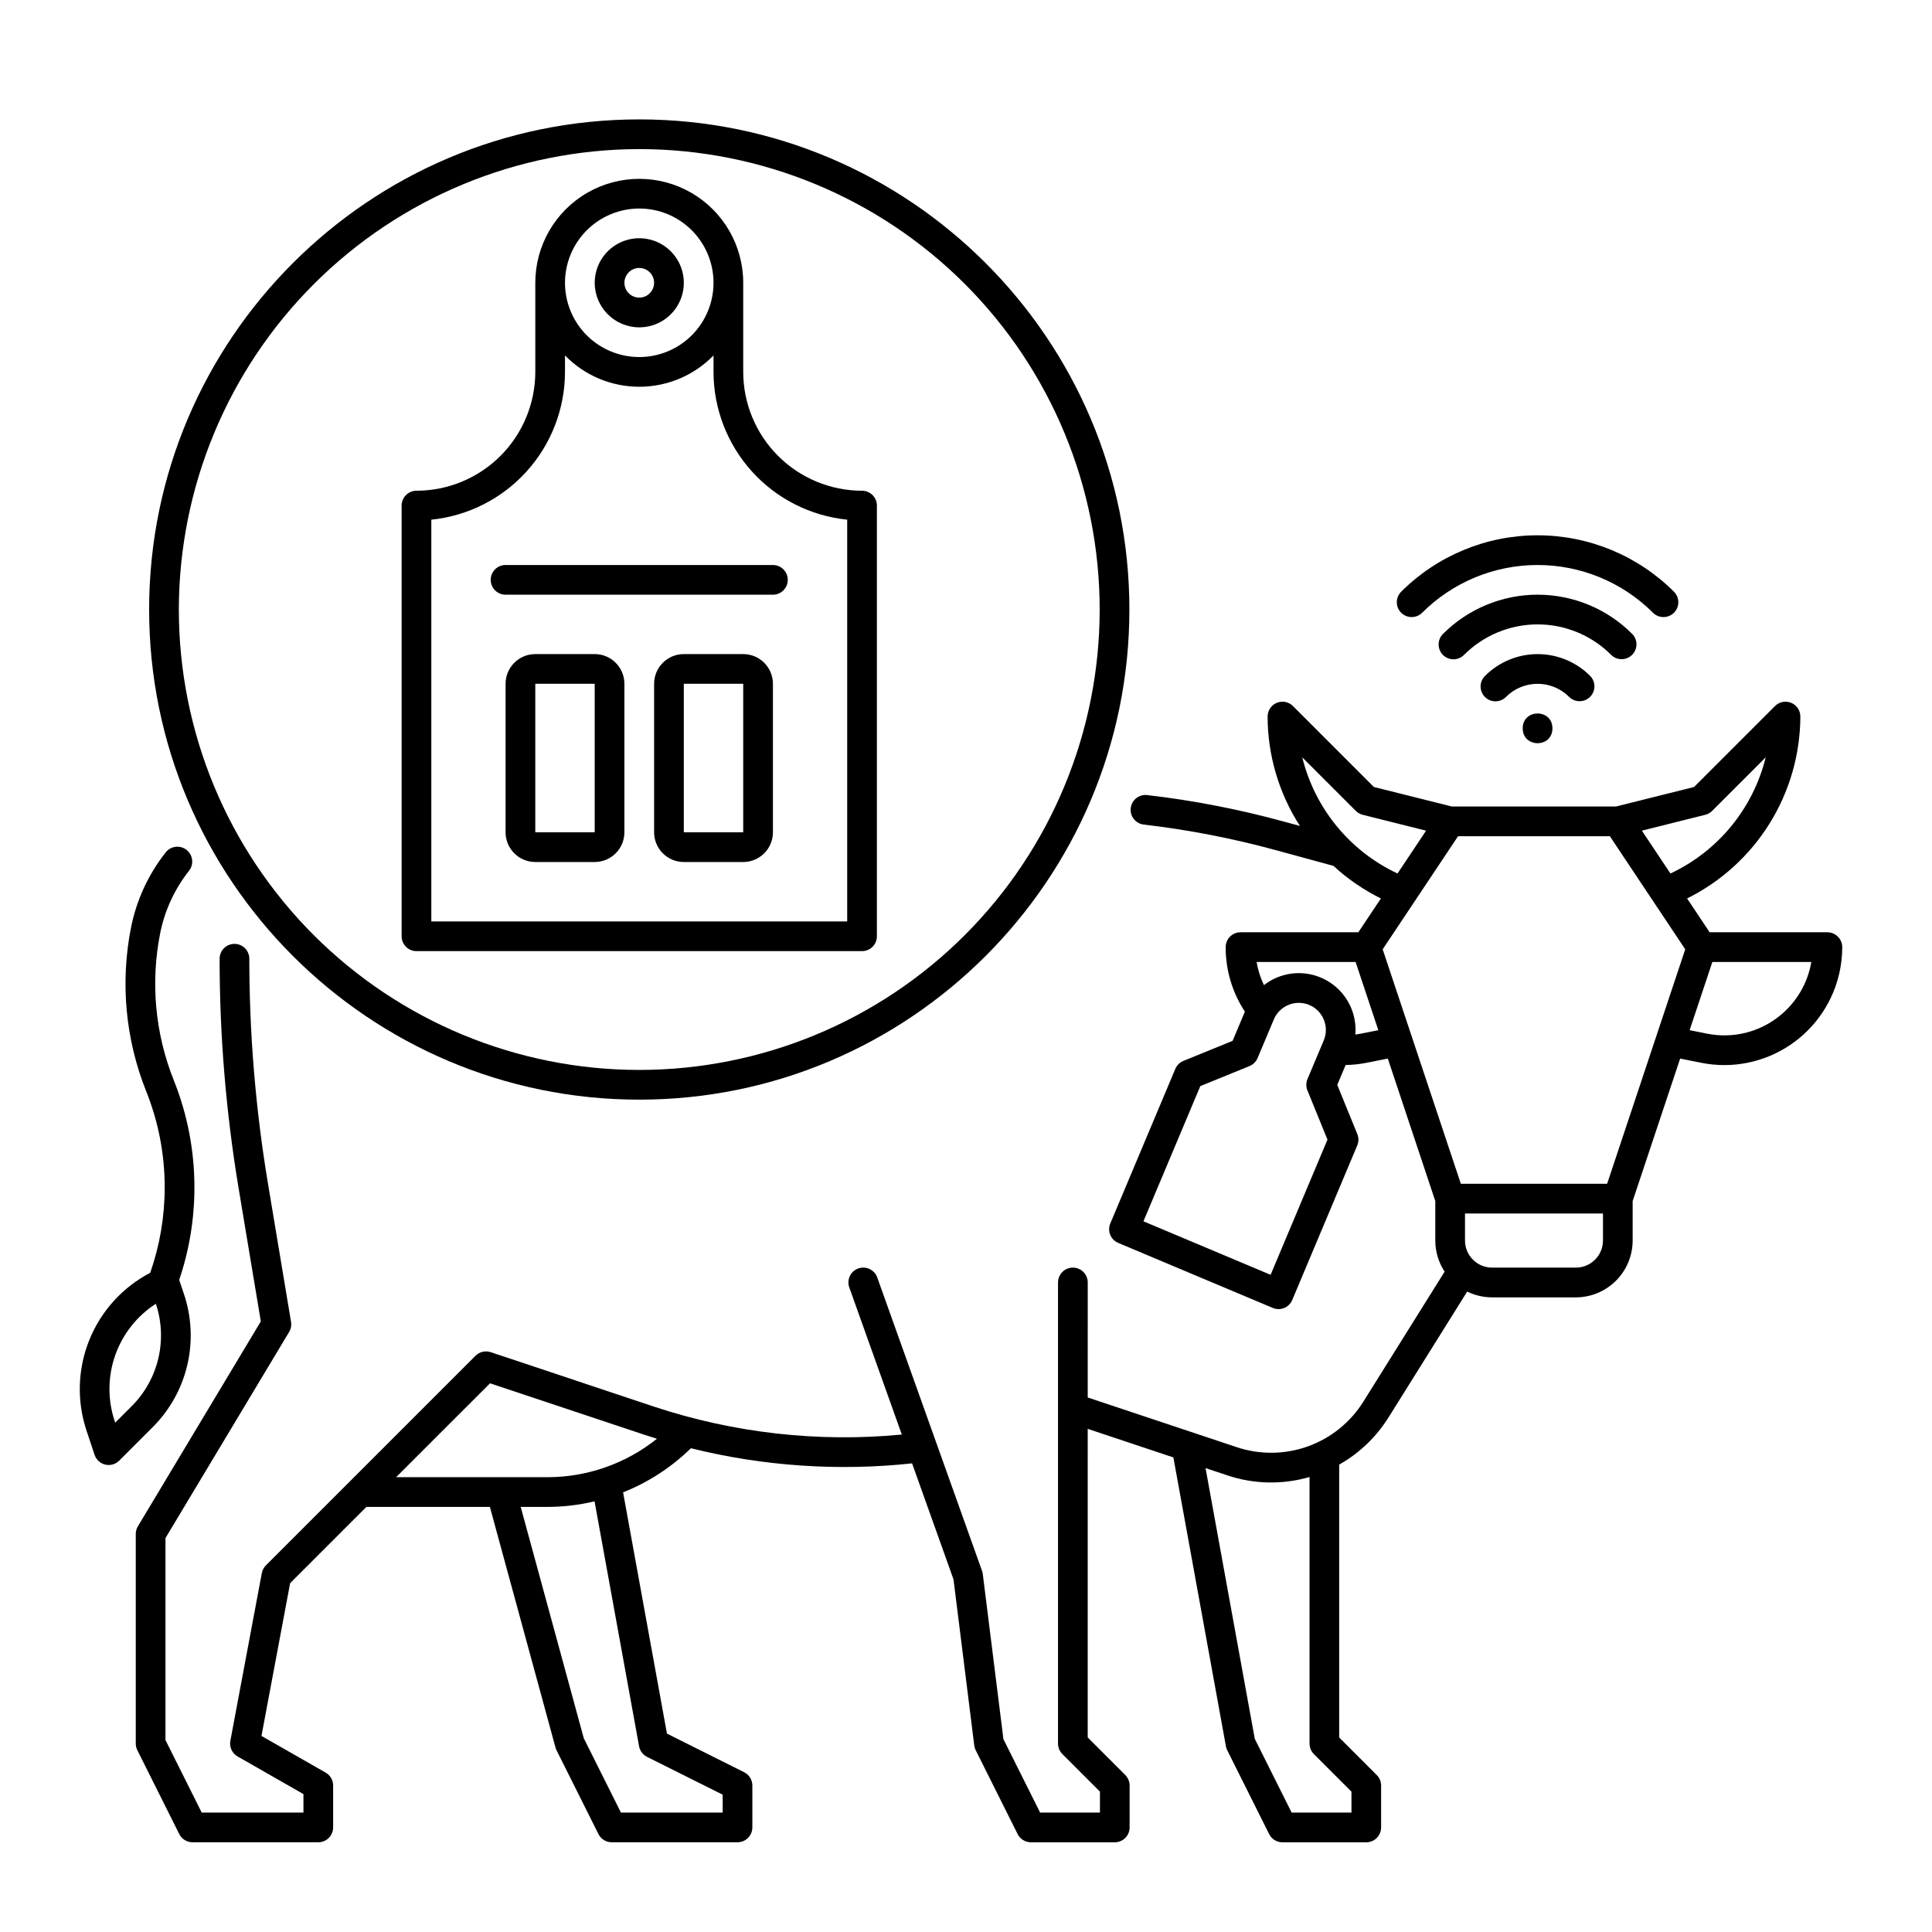 <?xml version="1.0" encoding="UTF-8"?>
<!-- Uploaded to: SVG Repo, www.svgrepo.com, Generator: SVG Repo Mixer Tools -->
<svg fill="#000000" width="800px" height="800px" version="1.1" viewBox="144 144 512 512" xmlns="http://www.w3.org/2000/svg">
 <g>
  <path d="m628.29 391.06h-31.219l-5.973-8.961h-0.004c8.984-4.457 16.551-11.328 21.852-19.844 5.301-8.516 8.129-18.336 8.168-28.363 0-1.594-0.957-3.027-2.43-3.637-1.469-0.609-3.164-0.273-4.289 0.852l-21.453 21.453-20.68 5.172h-43.492l-20.68-5.172-21.445-21.453h0.004c-1.125-1.125-2.816-1.461-4.289-0.852-1.473 0.609-2.43 2.043-2.43 3.637 0.02 10.285 2.992 20.348 8.566 28.992l-4.492-1.223c-11.801-3.219-23.832-5.547-35.984-6.961-2.16-0.254-4.113 1.293-4.363 3.453-0.254 2.16 1.297 4.113 3.453 4.367 11.762 1.371 23.402 3.621 34.824 6.734l15.434 4.207h0.004c3.758 3.469 7.996 6.375 12.582 8.637l-5.977 8.961h-31.223c-2.172 0-3.934 1.762-3.934 3.938-0.023 6.074 1.746 12.023 5.09 17.098l-3.258 7.742-13.039 5.312c-0.965 0.395-1.734 1.156-2.141 2.121l-17.23 40.961v-0.004c-0.406 0.965-0.414 2.047-0.02 3.016 0.395 0.965 1.156 1.738 2.121 2.141l40.961 17.23v0.004c0.961 0.402 2.043 0.41 3.012 0.016 0.965-0.395 1.734-1.156 2.141-2.121l17.23-40.961v0.004c0.406-0.965 0.41-2.047 0.016-3.012l-5.312-13.039 2.215-5.262v-0.004c1.883-0.031 3.762-0.23 5.609-0.598l5.57-1.109 12.586 37.758v10.469-0.004c0 2.93 0.859 5.797 2.473 8.242l-21.5 34.395c-3.426 5.512-8.613 9.707-14.719 11.906-6.109 2.195-12.781 2.266-18.934 0.195l-39.43-13.145 0.004-30.484c0-2.172-1.766-3.934-3.938-3.934-2.176 0-3.938 1.762-3.938 3.934v122.2c0 1.043 0.418 2.043 1.156 2.781l9.957 9.957-0.004 5.543h-15.855l-9.719-19.438-5.473-43.766v-0.004c-0.031-0.285-0.098-0.566-0.195-0.836l-12.168-34.07-15.605-43.691c-0.73-2.047-2.981-3.113-5.031-2.383-2.047 0.73-3.113 2.984-2.379 5.031l13.922 38.984c-22.188 2.125-44.574-0.402-65.73-7.418l-43.219-14.414c-1.414-0.469-2.977-0.102-4.027 0.953l-55.547 55.547h-0.004c-0.559 0.562-0.934 1.277-1.082 2.059l-8.336 44.438h0.004c-0.312 1.648 0.457 3.309 1.914 4.141l17.453 9.977v4.891h-26.961l-9.605-19.211v-53.531l32.766-54.613h0.004c0.48-0.801 0.66-1.75 0.508-2.672l-6.141-36.82c-3.266-19.641-4.91-39.516-4.918-59.426 0-2.172-1.762-3.934-3.934-3.934-2.176 0-3.938 1.762-3.938 3.934 0.004 20.344 1.684 40.652 5.019 60.723l5.902 35.391-32.578 54.305c-0.367 0.613-0.562 1.312-0.562 2.023v55.551c0 0.609 0.145 1.211 0.418 1.758l11.109 22.219c0.664 1.336 2.027 2.176 3.519 2.176h33.328c1.043 0 2.043-0.414 2.781-1.152 0.738-0.738 1.152-1.738 1.152-2.781v-11.109c0.004-1.414-0.754-2.719-1.98-3.418l-17.012-9.719 7.594-40.488 20.203-20.207h32.734l17.383 63.754 0.004 0.004c0.066 0.25 0.16 0.492 0.273 0.723l11.109 22.219c0.668 1.336 2.031 2.176 3.523 2.176h33.328c1.043 0 2.043-0.414 2.781-1.152 0.738-0.738 1.156-1.738 1.156-2.781v-11.109c0-1.492-0.844-2.856-2.176-3.523l-20.457-10.234-11.625-63.938h-0.004c6.711-2.66 12.82-6.637 17.98-11.688 19.148 4.758 38.988 6.117 58.609 4.008l10.98 30.742 5.5 44.008c0.055 0.441 0.184 0.871 0.383 1.27l11.109 22.219c0.668 1.336 2.035 2.18 3.527 2.18h22.219c1.043 0 2.043-0.414 2.781-1.152 0.738-0.738 1.152-1.738 1.152-2.781v-11.109c0-1.047-0.414-2.047-1.152-2.785l-9.957-9.957 0.004-81.781 22.703 7.57 13.922 76.547h-0.004c0.07 0.367 0.188 0.723 0.352 1.055l11.109 22.219c0.668 1.332 2.027 2.176 3.516 2.176h22.219c1.047 0 2.047-0.414 2.785-1.152 0.738-0.738 1.152-1.738 1.152-2.781v-11.109c0-1.047-0.414-2.047-1.152-2.785l-9.957-9.957v-72.312c5.352-3.027 9.859-7.344 13.109-12.559l20.812-33.297c2.047 1.008 4.301 1.531 6.582 1.535h22.219c3.988-0.004 7.812-1.594 10.633-4.414s4.406-6.644 4.414-10.633v-10.473l12.586-37.758 5.574 1.109-0.004 0.004c2.035 0.406 4.102 0.613 6.176 0.613 8.281-0.016 16.219-3.312 22.07-9.172 5.852-5.859 9.137-13.801 9.141-22.082 0-1.043-0.414-2.047-1.152-2.785-0.738-0.738-1.738-1.152-2.781-1.152zm-314.93 215.71c0.223 1.219 1.004 2.262 2.113 2.816l20.043 10.02v4.742h-26.961l-9.848-19.695-16.715-61.309h7.16c4.18-0.008 8.344-0.504 12.41-1.477zm-24.207-71.297h-40.18l24.891-24.887 40.922 13.645c1.098 0.367 2.207 0.707 3.312 1.051-8.215 6.578-18.422 10.172-28.945 10.191zm203.04 73.375 9.957 9.957 0.004 5.543h-15.855l-9.77-19.539-13.047-71.75 5.719 1.906h-0.004c7.066 2.379 14.688 2.539 21.844 0.457v70.645c0 1.043 0.414 2.043 1.152 2.781zm103.72-248.92c0.691-0.172 1.324-0.531 1.828-1.035l14.188-14.188c-3.336 13.547-12.613 24.859-25.246 30.781l-7.566-11.352zm-106.8-15.223 14.188 14.188c0.504 0.504 1.137 0.863 1.828 1.035l16.801 4.203-7.57 11.352v0.004c-12.633-5.922-21.91-17.234-25.246-30.781zm-8.387 137.13-33.703-14.176 15.074-35.828 13.039-5.312-0.004-0.004c0.969-0.395 1.738-1.156 2.141-2.117l4.309-10.238v-0.004c0.738-1.754 2.144-3.141 3.906-3.859s3.734-0.707 5.488 0.031c3.652 1.535 5.367 5.742 3.832 9.395l-4.309 10.238c-0.406 0.961-0.41 2.047-0.016 3.012l5.312 13.039zm23.949-63.91c-0.496 0.098-0.996 0.18-1.492 0.246h-0.004c0.328-3.906-0.883-7.781-3.375-10.805-2.488-3.023-6.059-4.953-9.953-5.383-3.894-0.43-7.801 0.676-10.887 3.086-0.938-1.941-1.594-4.008-1.949-6.133h26.234l6.023 18.07zm56.957 62.008h-22.219c-3.961-0.008-7.168-3.215-7.172-7.176v-7.172h36.566v7.172h-0.004c-0.004 3.961-3.211 7.168-7.172 7.176zm8.273-22.219h-38.766l-20.715-62.137 19.98-29.973h40.223l19.98 29.973zm45.883-44.629c-5.414 4.453-12.543 6.231-19.414 4.84l-4.606-0.918 6.023-18.07h26.227c-0.941 5.559-3.863 10.582-8.23 14.148z"/>
  <path d="m192.72 486.85-1.23-3.66c2.668-7.887 4.031-16.156 4.035-24.484 0.008-9.746-1.852-19.406-5.481-28.453-4.945-12.379-6.191-25.93-3.582-39.004 1.211-6.016 3.824-11.66 7.629-16.477 1.348-1.703 1.062-4.18-0.641-5.531-1.703-1.352-4.18-1.062-5.531 0.641-4.578 5.793-7.719 12.582-9.176 19.82-2.91 14.574-1.52 29.676 3.992 43.477 3.254 8.117 4.922 16.781 4.914 25.527-0.004 7.695-1.301 15.336-3.84 22.598-7.293 3.812-12.996 10.086-16.098 17.707-3.102 7.621-3.402 16.094-0.848 23.918l2.207 6.625v-0.004c0.434 1.293 1.504 2.273 2.832 2.586s2.723-0.082 3.688-1.047l8.805-8.805c4.566-4.531 7.766-10.258 9.238-16.523 1.473-6.262 1.156-12.816-0.914-18.91zm-18.191 34.172-0.195-0.582c-1.844-5.644-1.766-11.738 0.219-17.336 1.984-5.594 5.766-10.375 10.754-13.594 1.562 4.688 1.785 9.719 0.641 14.527s-3.609 9.203-7.117 12.684z"/>
  <path d="m254.37 396.06h118.08c1.047 0 2.047-0.414 2.785-1.152 0.738-0.738 1.152-1.738 1.152-2.785v-114.14c0-1.043-0.414-2.043-1.152-2.781s-1.738-1.152-2.785-1.152c-8.348-0.012-16.352-3.332-22.254-9.234s-9.223-13.906-9.234-22.254v-23.617c0-9.844-5.25-18.938-13.773-23.859-8.527-4.922-19.027-4.922-27.555 0-8.523 4.922-13.773 14.016-13.773 23.859v23.617c-0.012 8.348-3.332 16.352-9.234 22.254s-13.906 9.223-22.254 9.234c-2.176 0-3.938 1.762-3.938 3.934v114.14c0 1.047 0.414 2.047 1.152 2.785 0.738 0.738 1.738 1.152 2.785 1.152zm59.039-196.8c5.219 0 10.227 2.074 13.914 5.766 3.691 3.688 5.766 8.695 5.766 13.914s-2.074 10.227-5.766 13.918c-3.688 3.688-8.695 5.762-13.914 5.762s-10.227-2.074-13.914-5.762c-3.691-3.691-5.766-8.699-5.766-13.918 0.004-5.219 2.082-10.219 5.769-13.91 3.691-3.688 8.691-5.762 13.91-5.769zm-55.105 82.461c9.707-0.988 18.699-5.539 25.242-12.773s10.172-16.637 10.184-26.391v-4.359c5.172 5.305 12.27 8.297 19.68 8.297s14.508-2.992 19.68-8.297v4.359c0.012 9.754 3.641 19.156 10.184 26.391s15.535 11.785 25.242 12.773v106.47h-110.21z"/>
  <path d="m348.83 293.73h-70.852c-2.172 0-3.934 1.762-3.934 3.938 0 2.172 1.762 3.934 3.934 3.934h70.852c2.172 0 3.934-1.762 3.934-3.934 0-2.176-1.762-3.938-3.934-3.938z"/>
  <path d="m301.6 317.34h-15.742c-4.348 0.004-7.867 3.523-7.875 7.871v39.359c0.008 4.348 3.527 7.867 7.875 7.871h15.742c4.348-0.004 7.867-3.523 7.871-7.871v-39.359c-0.004-4.348-3.523-7.867-7.871-7.871zm-15.742 47.23v-39.359h15.742v39.359z"/>
  <path d="m340.96 317.34h-15.742c-4.348 0.004-7.867 3.523-7.871 7.871v39.359c0.004 4.348 3.523 7.867 7.871 7.871h15.742c4.348-0.004 7.867-3.523 7.875-7.871v-39.359c-0.008-4.348-3.527-7.867-7.875-7.871zm-15.742 47.23v-39.359h15.742v39.359z"/>
  <path d="m313.41 435.42c71.621 0 129.89-58.27 129.89-129.89 0-71.621-58.266-129.89-129.89-129.89s-129.89 58.27-129.89 129.89 58.266 129.89 129.89 129.89zm0-251.91v0.004c32.359 0 63.395 12.855 86.277 35.734 22.883 22.883 35.738 53.918 35.738 86.281 0 32.359-12.855 63.395-35.738 86.277-22.883 22.883-53.918 35.738-86.277 35.738s-63.395-12.855-86.277-35.738c-22.883-22.883-35.738-53.918-35.738-86.277 0.035-32.352 12.902-63.363 35.777-86.238s53.891-35.742 86.238-35.777z"/>
  <path d="m313.41 230.75c4.777 0 9.082-2.875 10.91-7.289 1.828-4.414 0.816-9.492-2.562-12.867-3.375-3.379-8.453-4.387-12.867-2.562-4.41 1.828-7.289 6.137-7.289 10.91 0.008 6.519 5.289 11.801 11.809 11.809zm0-15.742c1.594 0 3.027 0.957 3.637 2.43 0.609 1.469 0.273 3.16-0.855 4.289-1.125 1.125-2.816 1.461-4.289 0.852-1.469-0.609-2.43-2.043-2.43-3.637 0-2.172 1.766-3.934 3.938-3.934z"/>
  <path d="m555.41 337.02c0 5.246-7.875 5.246-7.875 0 0-5.25 7.875-5.25 7.875 0"/>
  <path d="m562.61 329.83c1.594 0 3.027-0.961 3.637-2.434 0.609-1.469 0.273-3.164-0.852-4.289-3.691-3.691-8.699-5.762-13.918-5.762s-10.227 2.07-13.914 5.762c-0.754 0.734-1.18 1.742-1.188 2.793-0.004 1.051 0.41 2.062 1.156 2.805 0.742 0.746 1.75 1.16 2.805 1.152 1.051-0.004 2.055-0.43 2.789-1.184 2.215-2.215 5.219-3.457 8.352-3.457 3.133 0 6.137 1.242 8.352 3.457 0.734 0.742 1.738 1.156 2.781 1.156z"/>
  <path d="m576.53 317.54c0.738-0.738 1.152-1.738 1.152-2.785 0-1.043-0.414-2.043-1.152-2.781-6.641-6.644-15.652-10.375-25.047-10.375s-18.406 3.731-25.047 10.375c-0.754 0.734-1.18 1.742-1.184 2.793-0.008 1.051 0.406 2.062 1.152 2.805 0.742 0.742 1.754 1.156 2.805 1.152 1.051-0.008 2.055-0.434 2.793-1.184 5.164-5.168 12.176-8.07 19.48-8.07 7.309 0 14.316 2.902 19.484 8.07 1.535 1.535 4.027 1.535 5.562 0z"/>
  <path d="m520.86 306.41c8.117-8.117 19.129-12.68 30.613-12.68 11.484 0 22.496 4.562 30.617 12.68 1.539 1.508 4.008 1.496 5.535-0.031 1.523-1.523 1.535-3.992 0.027-5.535-9.594-9.594-22.609-14.984-36.18-14.984-13.57 0-26.586 5.391-36.18 14.984-1.508 1.543-1.496 4.012 0.031 5.535 1.523 1.527 3.992 1.539 5.535 0.031z"/>
 </g>
</svg>